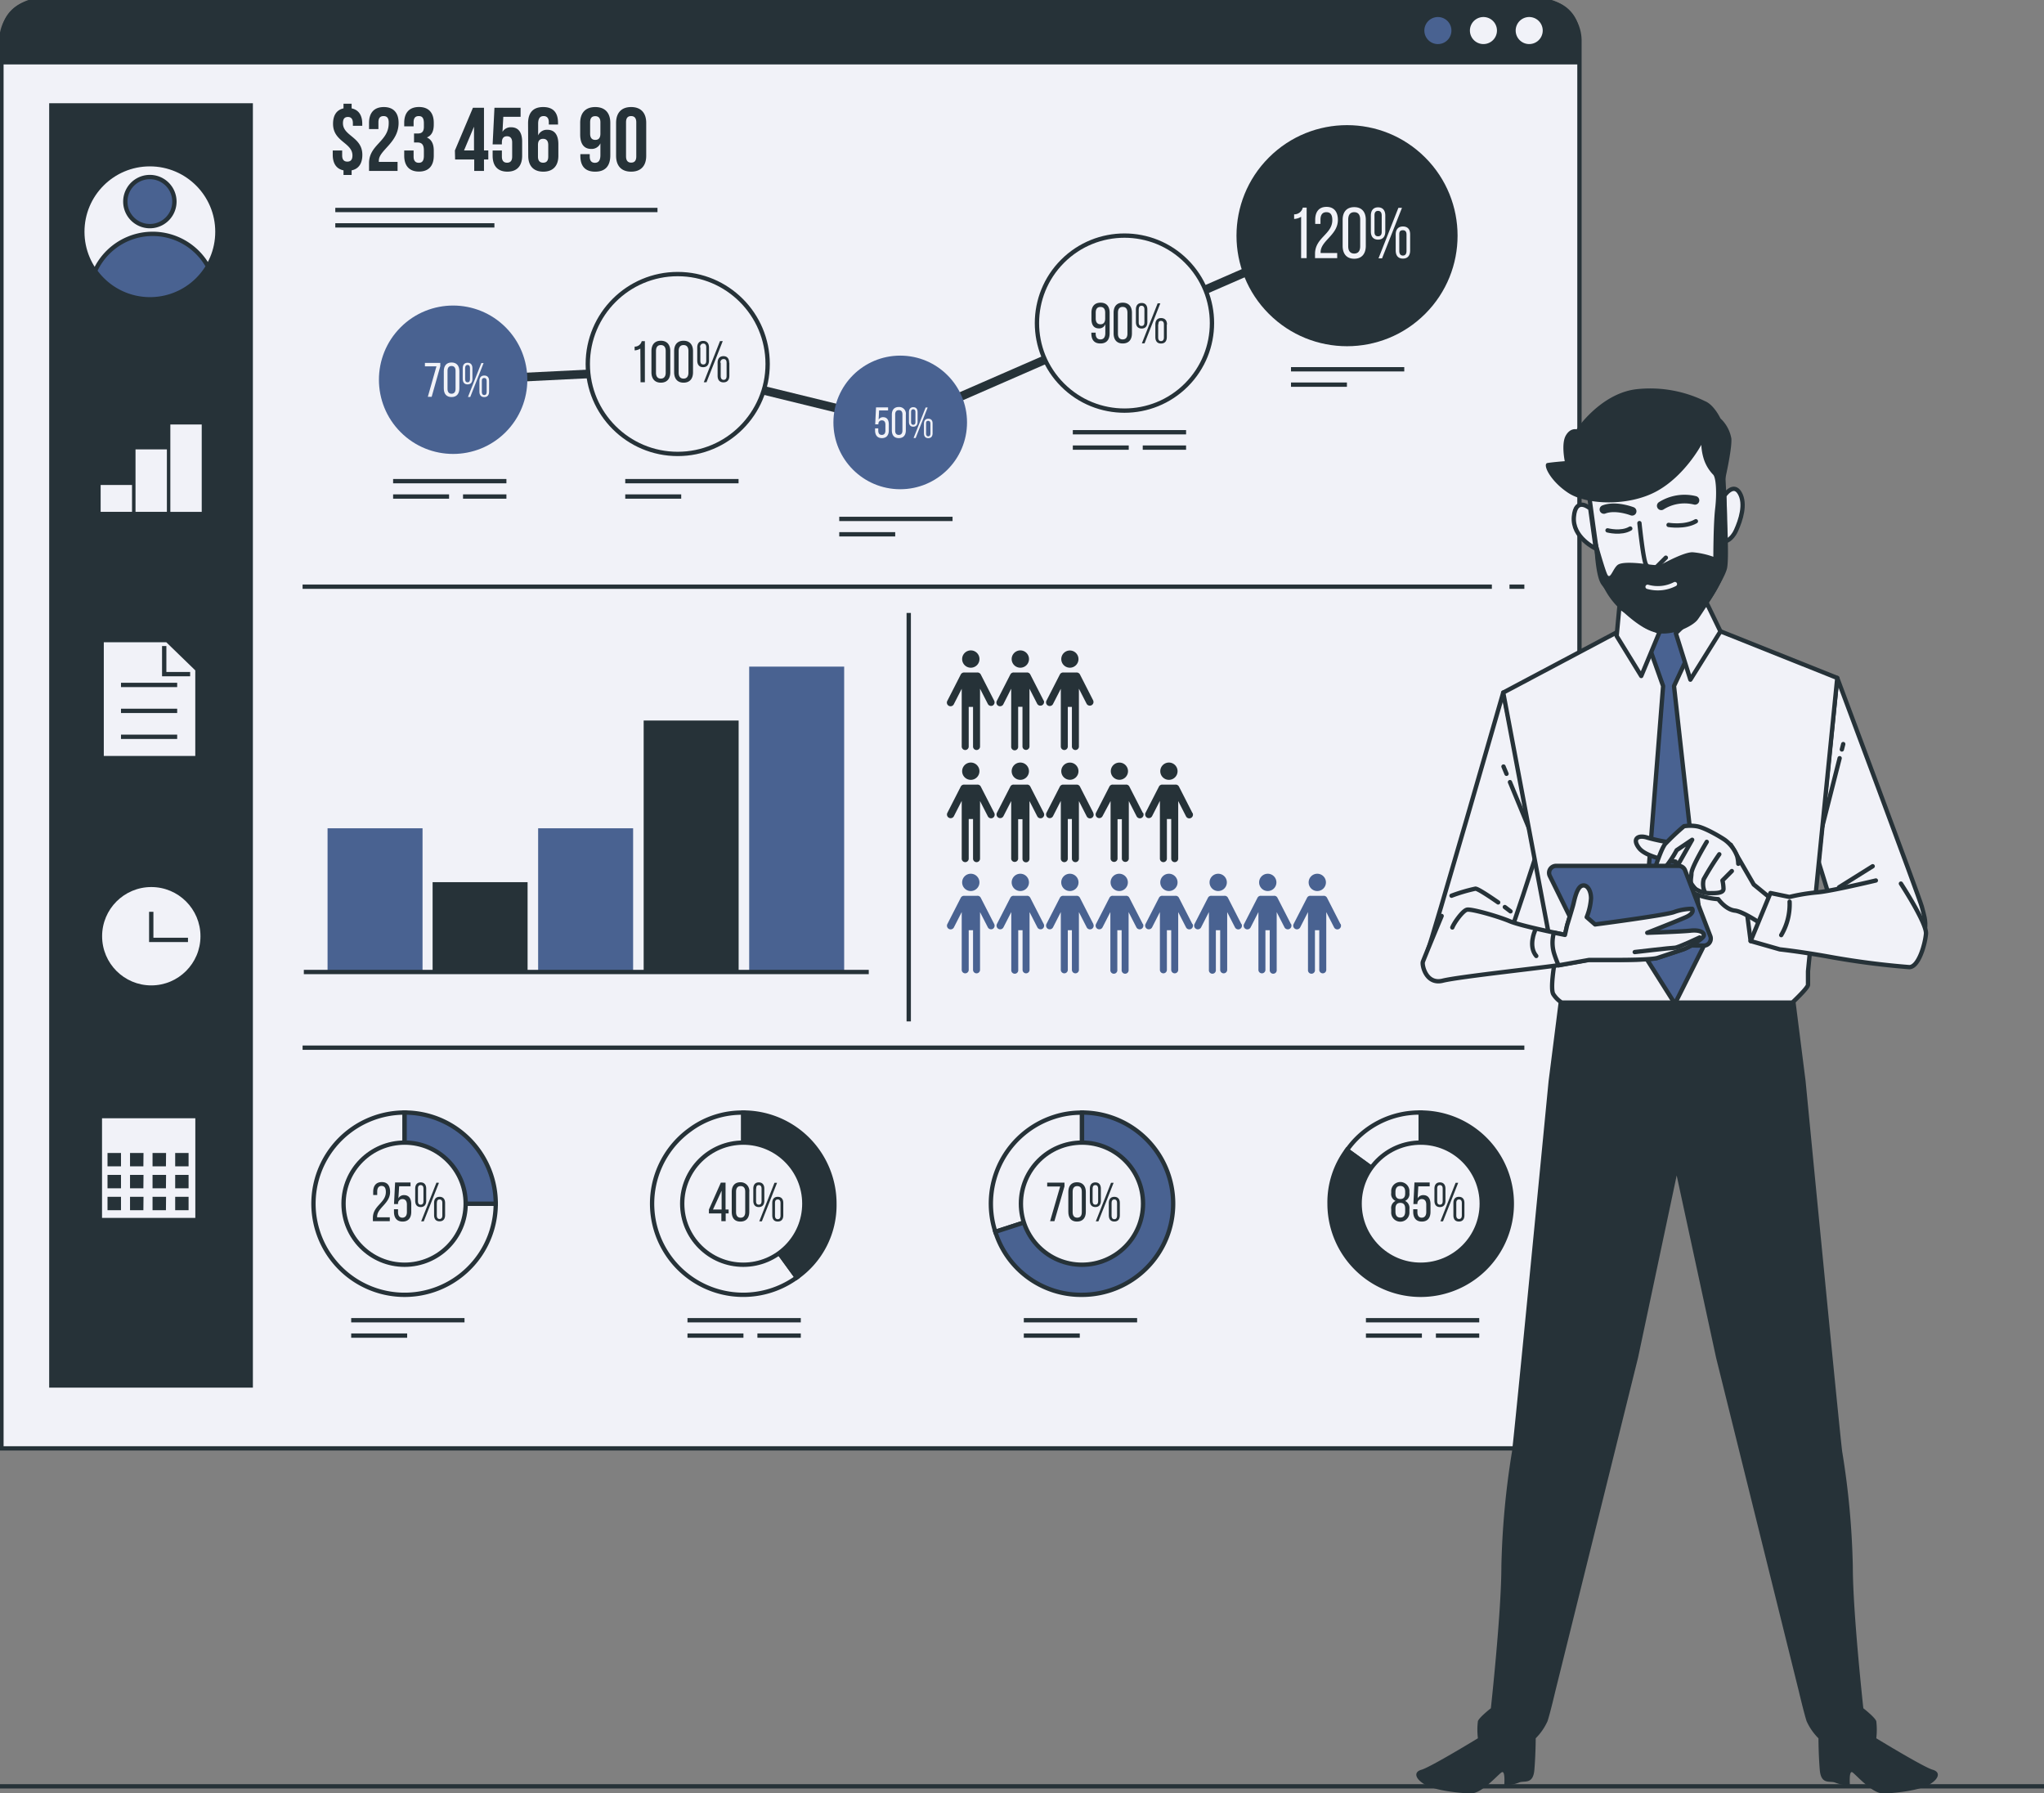 <svg xmlns="http://www.w3.org/2000/svg" width="473" height="415" fill="none"><rect width="100%" height="100%" fill="#808080" stroke="none"/><g clip-path="url(#a)"><path fill="#F1F2F8" stroke="#263238" stroke-miterlimit="10" d="M9.7.05h346.43a9.37 9.37 0 0 1 9.37 9.32v325.8H.33V9.37A9.37 9.37 0 0 1 9.7 0v.05Z"/><path fill="#263238" d="M116.14 34.831v1.4c0 1 .46 1.42 1.19 1.42s1.19-.38 1.19-1.42v-3.26c0-1-.46-1.44-1.19-1.44s-1.19.4-1.19 1.44v.44H114l.42-8.47h6.05v2.09h-4l-.19 3.48a2.176 2.176 0 0 1 2-1.06c1.69 0 2.55 1.19 2.55 3.34v3.25c0 2.34-1.17 3.68-3.42 3.68s-3.41-1.34-3.41-3.68v-1.21h2.14ZM105.27 34.811l4.17-9.87H112v9.87h1v2.09h-1v2.65h-2.26v-2.65h-4.42l-.05-2.09Zm4.42 0v-5.49l-2.31 5.49h2.31ZM142.57 28.443c0-2.33 1.23-3.67 3.48-3.67s3.49 1.34 3.49 3.67v7.6c0 2.34-1.23 3.68-3.49 3.68-2.26 0-3.48-1.34-3.48-3.68v-7.6Zm2.3 7.75c0 1 .45 1.44 1.18 1.44s1.19-.4 1.19-1.44v-7.89c0-1-.45-1.44-1.19-1.44s-1.18.39-1.18 1.44v7.89ZM141.23 35.923c0 2.46-1.12 3.8-3.5 3.8s-3.43-1.34-3.43-3.68v-.37h2.17v.56c0 1 .46 1.44 1.19 1.44s1.28-.4 1.28-1.8v-2.71a2.191 2.191 0 0 1-2.13 1.3c-1.69 0-2.55-1.19-2.55-3.34v-2.68c0-2.33 1.23-3.67 3.49-3.67 2.26 0 3.48 1.34 3.48 3.67v7.48Zm-2.29-5v-2.62c0-1-.46-1.42-1.19-1.42s-1.19.37-1.19 1.42v2.63c0 1 .46 1.44 1.19 1.44s1.19-.4 1.19-1.44v-.01ZM122.2 28.573c0-2.46 1.12-3.8 3.5-3.8s3.43 1.34 3.43 3.67v.38H127v-.52c0-1-.46-1.44-1.19-1.44s-1.28.39-1.28 1.79v2.68a2.192 2.192 0 0 1 2.13-1.3c1.69 0 2.55 1.19 2.55 3.34v2.67c0 2.34-1.23 3.68-3.49 3.68-2.26 0-3.48-1.34-3.48-3.68l-.04-7.47Zm2.29 5v2.66c0 1 .46 1.42 1.19 1.42s1.19-.38 1.19-1.42v-2.67c0-1-.46-1.44-1.19-1.44s-1.19.39-1.19 1.44v.01ZM88.76 26.863c-.73 0-1.19.39-1.19 1.44v1.56H85.4v-1.42c0-2.33 1.17-3.67 3.42-3.67s3.42 1.34 3.42 3.67c0 4.6-4.57 6.31-4.57 8.71-.01.104-.01.207 0 .31H92v2.09h-6.6v-1.8c0-4.3 4.55-5 4.55-9.22.05-1.3-.46-1.67-1.19-1.67ZM98.09 28.532c0-1.32-.46-1.67-1.19-1.67s-1.19.39-1.19 1.44v.93h-2.17v-.8c0-2.33 1.17-3.67 3.42-3.67s3.42 1.34 3.42 3.67v.38c0 1.57-.5 2.55-1.6 3 1.14.5 1.6 1.58 1.6 3.06v1.15c0 2.34-1.17 3.68-3.42 3.68s-3.42-1.34-3.42-3.68v-1.19h2.17v1.4c0 1 .46 1.44 1.19 1.44s1.19-.36 1.19-1.65v-1.19c0-1.35-.46-1.86-1.51-1.86h-.77v-2.08h.9c.86 0 1.38-.38 1.38-1.55v-.81ZM79.49 25.08V24h1.88v1.08c1.63.34 2.46 1.59 2.46 3.57v.46h-2.17v-.6c0-1-.42-1.44-1.15-1.44s-1.15.39-1.15 1.44c0 3 4.49 3.15 4.49 7.32 0 2-.85 3.26-2.48 3.59v1.07h-1.88v-1.07c-1.65-.33-2.49-1.6-2.49-3.59v-1h2.18v1.15c0 1 .46 1.42 1.19 1.42s1.19-.38 1.19-1.42c0-3-4.49-3.15-4.49-7.33 0-1.96.81-3.21 2.42-3.57Z"/><path stroke="#263238" stroke-miterlimit="10" d="M332.28 309.07h10.03M316.09 309.07h12.95M236.92 309.07h12.95M175.271 309.07h10.04M159.09 309.07h12.95M81.27 309.07h12.95M316.09 305.512h26.22M236.92 305.512h26.22M159.09 305.512h26.22M81.27 305.512h26.221"/><path fill="#F1F2F8" stroke="#263238" stroke-miterlimit="10" d="M93.63 278.543h21.09a21.093 21.093 0 0 1-13.019 19.485 21.09 21.09 0 1 1-8.071-40.575v21.09Z"/><path fill="#496291" stroke="#263238" stroke-miterlimit="10" d="M93.63 278.543v-21.09a21.09 21.09 0 0 1 21.09 21.09H93.63Z"/><path fill="#F1F2F8" stroke="#263238" stroke-linecap="round" stroke-miterlimit="10" d="M93.63 292.67c7.804 0 14.13-6.326 14.13-14.13 0-7.804-6.326-14.13-14.13-14.13-7.804 0-14.13 6.326-14.13 14.13 0 7.804 6.326 14.13 14.13 14.13Z"/><path fill="#263238" d="M92.19 277.303a1.428 1.428 0 0 1 1.32-.74c1.15 0 1.66.84 1.66 2.12v1.74c0 1.37-.65 2.26-2 2.26s-2-.89-2-2.26v-.59h.94v.66c0 .8.33 1.29 1 1.29.67 0 1.05-.49 1.05-1.29v-1.74c0-.8-.33-1.28-1.05-1.28a.996.996 0 0 0-1 .95v.21h-.93l.25-5H95v.89h-2.63l-.18 2.78ZM98.63 275.063v2.81c0 .87-.41 1.45-1.28 1.45-.87 0-1.27-.58-1.27-1.45v-2.81c0-.86.41-1.45 1.27-1.45.86 0 1.28.59 1.28 1.45Zm-1.91 0v2.91c0 .48.17.8.63.8.46 0 .64-.32.64-.8v-2.91c0-.49-.19-.82-.64-.82s-.63.29-.63.78v.04Zm4.86-1.35-3.52 8.92h-.6l3.54-8.96.58.04Zm1.42 4.66v2.81c0 .87-.4 1.44-1.28 1.44s-1.27-.57-1.27-1.44v-2.81c0-.85.4-1.42 1.27-1.42s1.28.58 1.28 1.42Zm-1.92 0v2.89c0 .49.19.82.64.82s.64-.33.64-.82v-2.89c0-.49-.19-.81-.64-.81s-.62.3-.62.81h-.02ZM90.27 275.833c0 2.69-3 3.66-3 5.72v.14h2.93v.9h-3.91v-.76c0-2.88 3-3.45 3-6 0-.92-.31-1.4-1-1.4s-1 .52-1 1.31v.79h-.93v-.72c0-1.37.62-2.27 2-2.27s1.91.93 1.91 2.29Z"/><path fill="#F1F2F8" stroke="#263238" stroke-miterlimit="10" d="m172 278.541 12.39 17.06a21.088 21.088 0 0 1-29.46-4.67 21.09 21.09 0 0 1 4.67-29.46 20.207 20.207 0 0 1 12.4-4v21.07Z"/><path fill="#263238" stroke="#263238" stroke-miterlimit="10" d="M172 278.543v-21.09a21.091 21.091 0 0 1 21.09 21.09 20.445 20.445 0 0 1-8.7 17.06L172 278.543Z"/><path fill="#F1F2F8" stroke="#263238" stroke-linecap="round" stroke-miterlimit="10" d="M172 292.67c7.804 0 14.13-6.326 14.13-14.13 0-7.804-6.326-14.13-14.13-14.13-7.804 0-14.13 6.326-14.13 14.13 0 7.804 6.326 14.13 14.13 14.13Z"/><path fill="#263238" d="M167.93 280.802v1.79h-1v-1.79h-2.88v-.91l2.76-6.22h1.09v6.22h.71v.91h-.68Zm-2.94-.91h2v-4.36l-2 4.36ZM176.87 275.063v2.81c0 .87-.41 1.45-1.28 1.45-.87 0-1.27-.58-1.27-1.45v-2.81c0-.86.41-1.45 1.27-1.45.86 0 1.28.59 1.28 1.45Zm-1.91 0v2.91c0 .48.17.8.63.8.46 0 .64-.32.64-.8v-2.91c0-.49-.19-.82-.64-.82s-.59.29-.59.78l-.04.04Zm4.86-1.35-3.52 8.92h-.6l3.52-8.92h.6Zm1.44 4.71v2.81c0 .87-.4 1.44-1.28 1.44s-1.27-.57-1.27-1.44v-2.86c0-.85.4-1.42 1.27-1.42s1.28.58 1.28 1.42v.05Zm-1.92 0v2.89c0 .49.19.82.64.82s.64-.33.64-.82v-2.94c0-.49-.19-.81-.64-.81s-.64.3-.64.81v.05ZM169.33 275.823c0-1.36.68-2.24 2-2.24a2.017 2.017 0 0 1 1.547.645 2.006 2.006 0 0 1 .513 1.595v4.6c0 1.37-.68 2.26-2.06 2.26s-2-.89-2-2.26v-4.6Zm1 4.67c0 .8.35 1.29 1.06 1.29.71 0 1.06-.49 1.06-1.29v-4.72c0-.82-.33-1.3-1.06-1.3s-1.06.48-1.06 1.3v4.72Z"/><path fill="#F1F2F8" stroke="#263238" stroke-miterlimit="10" d="m250.39 278.542-20.06 6.51a21.087 21.087 0 0 1 6.36-22.551 21.085 21.085 0 0 1 7.18-4.019 19.996 19.996 0 0 1 6.52-1v21.06Z"/><path fill="#496291" stroke="#263238" stroke-miterlimit="10" d="M250.39 278.543v-21.09a21.089 21.089 0 0 1 21.09 21.09 21.088 21.088 0 0 1-21.09 21.09 20.775 20.775 0 0 1-12.445-3.967 20.778 20.778 0 0 1-7.615-10.613l20.06-6.51Z"/><path fill="#F1F2F8" stroke="#263238" stroke-linecap="round" stroke-miterlimit="10" d="M250.38 292.67c7.804 0 14.13-6.326 14.13-14.13 0-7.804-6.326-14.13-14.13-14.13-7.804 0-14.13 6.326-14.13 14.13 0 7.804 6.326 14.13 14.13 14.13Z"/><path fill="#263238" d="M245.33 274.562h-3v-.89h4v.86l-2.33 8.06h-1l2.33-8.03ZM254.75 275.063v2.81c0 .87-.4 1.45-1.27 1.45s-1.28-.58-1.28-1.45v-2.81c0-.86.41-1.45 1.28-1.45.87 0 1.27.59 1.27 1.45Zm-1.91 0v2.91c0 .48.18.8.64.8s.64-.32.64-.8v-2.91c0-.49-.2-.82-.64-.82s-.64.29-.64.78v.04Zm4.86-1.35-3.52 8.92h-.6l3.52-8.92h.6Zm1.44 4.71v2.81c0 .87-.39 1.44-1.27 1.44s-1.28-.57-1.28-1.44v-2.86c0-.85.41-1.42 1.28-1.42.87 0 1.27.58 1.27 1.42v.05Zm-1.91 0v2.89c0 .49.19.82.64.82s.63-.33.63-.82v-2.94c0-.49-.19-.81-.63-.81s-.64.3-.64.81v.05ZM247.22 275.822c0-1.36.67-2.24 2-2.24s2.05.88 2.05 2.24v4.6c0 1.37-.68 2.26-2.05 2.26-1.37 0-2-.89-2-2.26v-4.6Zm1 4.67c0 .8.34 1.29 1.06 1.29s1.06-.49 1.06-1.29v-4.72c0-.82-.34-1.3-1.06-1.3s-1.06.48-1.06 1.3v4.72Z"/><path fill="#F1F2F8" stroke="#263238" stroke-miterlimit="10" d="m328.76 278.542-17.06-12.4a20.458 20.458 0 0 1 17.06-8.69v21.09Z"/><path fill="#263238" stroke="#263238" stroke-miterlimit="10" d="M328.76 278.543v-21.09c4.171 0 8.248 1.237 11.717 3.554a21.096 21.096 0 0 1 8.967 21.651 21.084 21.084 0 0 1-16.57 16.57 21.09 21.09 0 0 1-25.204-20.685 20.211 20.211 0 0 1 4-12.4l17.09 12.4Z"/><path fill="#F1F2F8" stroke="#263238" stroke-linecap="round" stroke-miterlimit="10" d="M328.76 292.67c7.804 0 14.13-6.326 14.13-14.13 0-7.804-6.326-14.13-14.13-14.13-7.804 0-14.13 6.326-14.13 14.13 0 7.804 6.326 14.13 14.13 14.13Z"/><path fill="#263238" d="M328.05 277.303a1.456 1.456 0 0 1 1.32-.74c1.15 0 1.66.84 1.66 2.12v1.74c0 1.37-.65 2.26-2 2.26s-2-.89-2-2.26v-.59h.97v.66c0 .8.33 1.29 1 1.29.67 0 1.05-.49 1.05-1.29v-1.74c0-.8-.33-1.28-1.05-1.28a.996.996 0 0 0-1 .95v.21h-.93l.25-5h3.52v.89h-2.63l-.16 2.78ZM334.49 275.063v2.81c0 .87-.41 1.45-1.28 1.45-.87 0-1.27-.58-1.27-1.45v-2.81c0-.86.41-1.45 1.27-1.45.86 0 1.28.59 1.28 1.45Zm-1.91 0v2.91c0 .48.17.8.63.8.46 0 .64-.32.64-.8v-2.91c0-.49-.19-.82-.64-.82s-.63.29-.63.78v.04Zm4.86-1.35-3.52 8.92h-.6l3.52-8.92h.6Zm1.44 4.71v2.81c0 .87-.4 1.44-1.28 1.44s-1.27-.57-1.27-1.44v-2.86c0-.85.4-1.42 1.27-1.42s1.28.58 1.28 1.42v.05Zm-1.88-.05v2.89c0 .49.19.82.64.82s.64-.33.64-.82v-2.89c0-.49-.19-.81-.64-.81s-.64.3-.64.81ZM326.15 275.783v.28a1.76 1.76 0 0 1-1 1.84 1.795 1.795 0 0 1 1 1.89v.66a2.1 2.1 0 0 1-.563 1.584 2.097 2.097 0 0 1-1.542.671 2.116 2.116 0 0 1-1.989-1.405 2.117 2.117 0 0 1-.116-.85v-.66a1.807 1.807 0 0 1 1-1.89 1.745 1.745 0 0 1-1-1.84v-.28a2.12 2.12 0 0 1 .562-1.585 2.111 2.111 0 0 1 3.648 1.585Zm-3.23 0v.43c0 .87.42 1.25 1.12 1.25.7 0 1.13-.38 1.13-1.25v-.43c0-.92-.43-1.34-1.13-1.34s-1.12.45-1.12 1.37v-.03Zm0 3.86v.75c0 .92.41 1.36 1.12 1.36.71 0 1.11-.44 1.13-1.36v-.75c0-.86-.39-1.29-1.13-1.29-.74 0-1.12.46-1.12 1.32v-.03Z"/><path stroke="#263238" stroke-miterlimit="10" d="M70.02 242.441h282.73"/><path fill="#496291" d="m310.18 213.809-3.09-6.05a.836.836 0 0 0-.85-.46h-2.94a.815.815 0 0 0-.494.095.815.815 0 0 0-.346.365l-3.1 6.05a.847.847 0 0 0-.053.652.851.851 0 0 0 1.074.551.853.853 0 0 0 .499-.423l1.8-3.53v13.37a.82.82 0 0 0 .201.63.801.801 0 0 0 .604.27.8.8 0 0 0 .33-.071.796.796 0 0 0 .441-.492.82.82 0 0 0 .034-.337v-9.17h1v9.17a.81.81 0 1 0 1.62 0v-13.36l1.8 3.52a.848.848 0 0 0 1.576-.124.851.851 0 0 0-.066-.656h-.04ZM298.72 213.809l-3.1-6.05a.818.818 0 0 0-.84-.46H291.84a.837.837 0 0 0-.85.46l-3.09 6.05a.861.861 0 0 0 .093.952.854.854 0 0 0 .92.262.826.826 0 0 0 .292-.167.837.837 0 0 0 .205-.267l1.8-3.53v13.37a.81.81 0 1 0 1.62 0v-9.17h1v9.17a.82.82 0 0 0 .201.63.801.801 0 0 0 .604.27.801.801 0 0 0 .771-.563.82.82 0 0 0 .034-.337v-13.36l1.8 3.52a.848.848 0 0 0 .498.423.85.85 0 0 0 1.075-.551.859.859 0 0 0-.053-.652h-.04ZM287.25 213.809l-3.09-6.05a.836.836 0 0 0-.85-.46h-2.94a.818.818 0 0 0-.84.46l-3.1 6.05a.858.858 0 0 0 .37 1.15.851.851 0 0 0 1.15-.37l1.8-3.53v13.37a.82.82 0 0 0 .201.63.805.805 0 0 0 .604.27.804.804 0 0 0 .604-.27.818.818 0 0 0 .201-.63v-9.17h1v9.17a.81.81 0 1 0 1.62 0v-13.36l1.8 3.52c.05.102.119.193.205.267a.84.84 0 0 0 .949.116.854.854 0 0 0 .456-.842.871.871 0 0 0-.1-.321h-.04ZM275.91 213.809l-3.09-6.05a.844.844 0 0 0-.85-.46h-2.94a.828.828 0 0 0-.84.46l-3.1 6.05a.87.87 0 0 0 .37 1.15.861.861 0 0 0 1.15-.37l1.8-3.53v13.37a.81.81 0 0 0 1.62 0v-9.17h1v9.17a.81.81 0 0 0 1.62 0v-13.36l1.8 3.52c.05.101.119.192.204.267a.86.86 0 0 0 .95.115.863.863 0 0 0 .423-.506.842.842 0 0 0-.067-.656h-.05ZM264.449 213.809l-3.1-6.05a.815.815 0 0 0-.346-.365.815.815 0 0 0-.494-.095H257.569a.818.818 0 0 0-.84.46l-3.1 6.05a.861.861 0 0 0 .37 1.15.846.846 0 0 0 1.14-.37l1.81-3.53v13.37a.82.82 0 0 0 .202.63.801.801 0 0 0 .603.27.804.804 0 0 0 .604-.27.818.818 0 0 0 .201-.63v-9.17h1v9.17a.82.82 0 0 0 .202.63.801.801 0 0 0 .603.27.804.804 0 0 0 .604-.27.818.818 0 0 0 .201-.63v-13.36l1.8 3.52a.853.853 0 0 0 1.15.37.856.856 0 0 0 .37-1.15h-.04ZM253 213.808l-3.09-6.05a.836.836 0 0 0-.84-.46h-2.97a.838.838 0 0 0-.84.46l-3.1 6.05a.872.872 0 0 0 .37 1.15.856.856 0 0 0 1.15-.37l1.8-3.53v13.37a.81.81 0 1 0 1.62 0v-9.17h.95v9.17a.81.81 0 1 0 1.62 0v-13.36l1.8 3.52a.852.852 0 0 0 1.417.172.851.851 0 0 0 .16-.296c.033-.108.044-.222.033-.334a.852.852 0 0 0-.1-.322h.02ZM241.52 213.809l-3.1-6.05a.818.818 0 0 0-.84-.46H234.64a.815.815 0 0 0-.494.095.815.815 0 0 0-.346.365l-3.1 6.05a.861.861 0 0 0 .37 1.15.848.848 0 0 0 1.14-.37l1.81-3.53v13.37a.803.803 0 0 0 .474.829.804.804 0 0 0 .934-.199.803.803 0 0 0 .202-.63v-9.17h1v9.17a.81.81 0 1 0 1.62 0v-13.36l1.8 3.52a.846.846 0 0 0 1.14.37.858.858 0 0 0 .33-1.15ZM230.06 213.809l-3.1-6.05a.83.83 0 0 0-.84-.46h-2.94a.844.844 0 0 0-.85.46l-3.09 6.05a.842.842 0 0 0-.067.656.85.85 0 0 0 1.577.124l1.8-3.53v13.37a.81.81 0 0 0 1.62 0v-9.17h1v9.17a.81.81 0 0 0 1.62 0v-13.36l1.8 3.52a.853.853 0 0 0 1.14.37.861.861 0 0 0 .33-1.15Z"/><path fill="#263238" d="M122.089 204.141h-21.98v20.79h21.98v-20.79Z"/><path fill="#496291" d="M304.77 206.191a2 2 0 1 0 0-3.998 2 2 0 0 0 0 3.998ZM293.31 206.191a2 2 0 1 0 0-3.998 2 2 0 0 0 0 3.998ZM281.84 206.191a2 2 0 1 0 0-3.998 2 2 0 0 0 0 3.998ZM270.5 206.191a1.997 1.997 0 0 0 1.848-1.234 2.006 2.006 0 0 0-1.458-2.727 1.995 1.995 0 0 0-2.39 1.961 2.001 2.001 0 0 0 2 2ZM259 206.191a1.997 1.997 0 0 0 1.848-1.234 2.006 2.006 0 0 0-1.458-2.727 1.995 1.995 0 0 0-2.39 1.961 2.001 2.001 0 0 0 2 2ZM247.58 206.191a1.997 1.997 0 0 0 1.848-1.234 2.006 2.006 0 0 0-1.458-2.727 1.995 1.995 0 0 0-2.39 1.961 2.001 2.001 0 0 0 2 2ZM236.109 206.191a2 2 0 1 0 .002-4 2 2 0 0 0-.002 4ZM224.649 206.191a2 2 0 1 0 .002-4 2 2 0 0 0-.002 4ZM146.509 191.668h-21.98v33.26h21.98v-33.26ZM97.78 191.668H75.8v33.26h21.98v-33.26Z"/><path fill="#263238" d="m253 188.082-3.09-6.06a.835.835 0 0 0-.84-.45h-2.97a.842.842 0 0 0-.84.45l-3.1 6.06a.87.87 0 0 0 .37 1.15.863.863 0 0 0 1.15-.37l1.8-3.53v13.37a.813.813 0 0 0 .81.81.81.81 0 0 0 .81-.81v-9.17h.95v9.17a.813.813 0 0 0 .81.81.81.81 0 0 0 .81-.81v-13.33l1.8 3.53a.86.86 0 0 0 .497.434.858.858 0 0 0 .92-.262.86.86 0 0 0 .16-.296c.033-.109.044-.222.033-.335a.842.842 0 0 0-.1-.321l.02-.04ZM275.91 188.078l-3.09-6.06a.851.851 0 0 0-.85-.45h-2.94a.842.842 0 0 0-.84.45l-3.1 6.06a.872.872 0 0 0 .37 1.15.861.861 0 0 0 1.15-.37l1.8-3.53v13.37a.81.81 0 1 0 1.62 0v-9.17h1v9.17a.81.81 0 1 0 1.62 0v-13.33l1.8 3.53a.848.848 0 0 0 1.416.172.842.842 0 0 0 .094-.952l-.05-.04ZM264.449 188.078l-3.1-6.06a.828.828 0 0 0-.84-.45H257.569a.83.83 0 0 0-.84.45l-3.1 6.06a.861.861 0 0 0 .37 1.15.85.85 0 0 0 1.14-.37l1.86-3.49v13.37a.813.813 0 0 0 .805.721.807.807 0 0 0 .805-.721v-9.17h1v9.17a.813.813 0 0 0 .805.721.807.807 0 0 0 .805-.721v-13.37l1.8 3.53a.852.852 0 0 0 1.15.37.853.853 0 0 0 .37-1.15l-.09-.04ZM241.52 188.078l-3.1-6.06a.83.83 0 0 0-.84-.45H234.64a.828.828 0 0 0-.84.45l-3.1 6.06a.861.861 0 0 0 .37 1.15.848.848 0 0 0 1.14-.37l1.79-3.49v13.37a.808.808 0 0 0 1.345.514.813.813 0 0 0 .265-.514v-9.17h1v9.17a.81.81 0 1 0 1.62 0v-13.37l1.8 3.53a.852.852 0 0 0 1.14.37.87.87 0 0 0 .428-.52.863.863 0 0 0-.078-.67ZM230.06 188.078l-3.1-6.06a.842.842 0 0 0-.84-.45h-2.94a.85.85 0 0 0-.85.45l-3.09 6.06a.847.847 0 0 0 .356 1.162.847.847 0 0 0 1.154-.382l1.8-3.53v13.37a.81.81 0 1 0 1.62 0v-9.17h1v9.17a.81.81 0 1 0 1.62 0v-13.33l1.8 3.53a.846.846 0 0 0 1.14.37.851.851 0 0 0 .417-.525.861.861 0 0 0-.087-.665ZM259.04 180.449a1.99 1.99 0 1 0 0-3.98 1.99 1.99 0 0 0 0 3.98ZM247.58 180.449a1.99 1.99 0 1 0 0-3.98 1.99 1.99 0 0 0 0 3.98ZM270.5 180.461a1.997 1.997 0 0 0 1.848-1.235 2.002 2.002 0 0 0-1.458-2.727 2.002 2.002 0 0 0-2.39 1.962 2 2 0 0 0 2 2ZM236.109 180.461a2 2 0 1 0 .002-4 2 2 0 0 0-.002 4ZM224.649 180.461a2 2 0 1 0 .002-4 2 2 0 0 0-.002 4ZM170.929 166.73h-21.98v58.2h21.98v-58.2ZM253 162.141l-3.09-6.06a.866.866 0 0 0-.84-.46h-2.97a.854.854 0 0 0-.84.46l-3.1 6.06a.85.85 0 1 0 1.52.77l1.8-3.52v13.36a.81.81 0 0 0 1.62 0v-9.17h.95v9.17a.81.81 0 0 0 1.62 0v-13.38l1.8 3.52a.852.852 0 0 0 1.524-.15.85.85 0 0 0-.014-.62l.02.02ZM241.52 162.141l-3.1-6.06a.85.85 0 0 0-.84-.46H234.64a.856.856 0 0 0-.84.46l-3.1 6.06a.855.855 0 0 0 .068.983.854.854 0 0 0 1.245.074.846.846 0 0 0 .197-.287l1.79-3.54v13.36a.82.82 0 0 0 .201.63.818.818 0 0 0 .604.27.815.815 0 0 0 .604-.27.815.815 0 0 0 .201-.63v-9.17h1v9.17a.81.81 0 1 0 1.62 0v-13.36l1.8 3.52a.846.846 0 0 0 1.111.314.85.85 0 0 0 .399-1.084l-.02.02ZM230.06 162.141l-3.1-6.06a.862.862 0 0 0-.84-.46h-2.94a.87.87 0 0 0-.85.46l-3.09 6.06a.85.85 0 1 0 1.51.77l1.8-3.52v13.36a.81.81 0 1 0 1.62 0v-9.17h1v9.17a.81.81 0 1 0 1.62 0v-13.38l1.8 3.52c.05.1.119.189.203.262a.85.85 0 0 0 .618.2.826.826 0 0 0 .319-.092.855.855 0 0 0 .388-.494.854.854 0 0 0-.058-.626Z"/><path fill="#496291" d="M195.349 154.262h-21.98v70.67h21.98v-70.67Z"/><path fill="#263238" d="M247.58 154.511a1.99 1.99 0 1 0 0-3.98 1.99 1.99 0 0 0 0 3.98ZM236.109 154.512a2.002 2.002 0 1 0-.765-3.848 2.003 2.003 0 0 0-1.235 1.848 2 2 0 0 0 2 2ZM224.649 154.512a2.002 2.002 0 1 0-.765-3.848 2.003 2.003 0 0 0-1.235 1.848 2 2 0 0 0 2 2Z"/><path stroke="#263238" stroke-miterlimit="10" d="M210.289 236.36v-94.52M349.31 135.762h3.44M70.02 135.762h275.21"/><path fill="#263238" d="M58.52 23.89H11.38v297.221h47.14V23.891Z"/><path fill="#F1F2F8" d="M45.2 258.77H23.61v23.06H45.2v-23.06Z"/><path fill="#263238" d="M28 269.902h-3.12v-3.09H28v3.09Zm5.21-3.09h-3.12v3.09h3.09l.03-3.09Zm5.22 0H35.3v3.09h3.1l.03-3.09Zm5.21 0h-3.1v3.09h3.1v-3.09ZM28 271.883h-3.12v3.099H28v-3.099Zm5.21 0h-3.12v3.099h3.09l.03-3.099Zm5.22 0H35.3v3.099h3.1l.03-3.099Zm5.21 0h-3.1v3.099h3.1v-3.099ZM28 276.952h-3.12v3.1H28v-3.1Zm5.21 0h-3.12v3.1h3.09l.03-3.1Zm5.22 0H35.3v3.1h3.1l.03-3.1Zm5.21 0h-3.1v3.1h3.1v-3.1ZM447.24 409.532c-2.12-.6-13.05-7.28-13.05-7.28a16.944 16.944 0 0 0 0-3.95c-.31-.91-3-3-3-3s-2.43-22.16-2.43-32.79a186.835 186.835 0 0 0-2.43-26.42c-.3-1.21-8.5-85.93-8.5-85.93l-2.73-21.56-27 1.33-27-1.33-2.74 21.56s-8.2 84.72-8.5 85.93a188.35 188.35 0 0 0-2.43 26.42c0 10.63-2.43 32.79-2.43 32.79s-2.73 2.13-3 3a16.313 16.313 0 0 0 0 3.95s-10.94 6.68-13.06 7.28c-2.12.6-1.22 2.43 1.21 3.65 2.43 1.22 7.9 1.82 10.33 1.82 2.43 0 6.07-4.25 7-4.86.93-.61.61 3 .61 3a9.366 9.366 0 0 0 3.34-.61c1.21-.61 3.34.61 3.64-3 .3-3.61.31-7.28.31-7.28a13.371 13.371 0 0 0 2.73-3.95c.61-1.82 1.82-7 1.82-7l19.13-77.12 8.94-42.17 9.12 42.18 19.13 77.12s1.22 5.17 1.82 7a13.309 13.309 0 0 0 2.74 3.95s0 3.64.3 7.28 2.43 2.43 3.64 3a9.362 9.362 0 0 0 3.34.61s-.3-3.65.61-3c.91.65 4.56 4.86 7 4.86 2.44 0 7.9-.61 10.33-1.82 2.43-1.21 3.34-3.05 1.21-3.66Z"/><path stroke="#263238" stroke-linecap="round" stroke-linejoin="round" d="M0 413.371h473"/><path fill="#F1F2F8" d="M35.01 228.03c6.285 0 11.38-5.095 11.38-11.38 0-6.285-5.095-11.38-11.38-11.38-6.285 0-11.38 5.095-11.38 11.38 0 6.285 5.095 11.38 11.38 11.38Z"/><path stroke="#263238" d="M35 211v6.5h8.5"/><path fill="#F1F2F8" d="M38.48 148.621H24.02v26.31h21.17v-19.8l-6.71-6.51Z"/><path fill="#F1F2F8" stroke="#263238" stroke-linecap="round" stroke-linejoin="round" d="M347.859 160.273s-16.67 58-17.39 59.42c-.72 1.42 3.62.72 7.73 1.45s9.9-2.42 10.63-3.62c.73-1.2 6.76-20 6.76-20l-7.73-37.25Z"/><path fill="#F1F2F8" d="m348.229 209.895 1.32 1-1.32-1Z"/><path stroke="#263238" stroke-linecap="round" stroke-linejoin="round" d="m348.229 209.895 1.32 1"/><path fill="#F1F2F8" d="M335.899 207.275a39.342 39.342 0 0 1 5.53-1.63c.56 0 3.15 1.72 5.26 3.18"/><path stroke="#263238" stroke-linecap="round" stroke-linejoin="round" d="M335.899 207.275a39.342 39.342 0 0 1 5.53-1.63c.56 0 3.15 1.72 5.26 3.18M354.08 192.282l-4.66-11.29M348.62 179.063l-.7-1.68"/><path fill="#F1F2F8" stroke="#263238" stroke-linecap="round" stroke-linejoin="round" d="M425.16 156.895s19.08 51 19.56 52.9c.48 1.9 1 3.14.73 5.31-.27 2.17-3.63 3.62-4.35 3.62-.72 0-6-3.38-8.21-4.34-2.21-.96-8.7-4.11-8.7-4.11l-3.38-10.9 4.35-42.48Z"/><path stroke="#263238" stroke-linecap="round" stroke-linejoin="round" d="m433.36 200.453-7.79 4.87M421.67 191.353l4.04-15.9M426.22 173.434l.32-1.25"/><path fill="#F1F2F8" stroke="#263238" stroke-linecap="round" stroke-linejoin="round" d="m375.159 145.781-27.3 14.49 11.84 62.8s-1 5.8-.24 7a6.379 6.379 0 0 0 1.93 1.93h53.38s3.62-3.38 3.62-4.11v-3.14l6.77-67.87-27-10.78-23-.32Z"/><path fill="#F1F2F8" stroke="#263238" stroke-linecap="round" stroke-linejoin="round" d="m405.11 217.763-.97-7.49 6.52 1.21-5.55 6.28Z"/><path fill="#496291" stroke="#263238" stroke-linecap="round" stroke-linejoin="round" d="m381.27 148.643 3.59 10.11-4.85 61.51 7.58 12.01 6.53-13.06-6.74-60.46 4.22-9.06-6.11-6.74-4.22 5.69Z"/><path fill="#F1F2F8" stroke="#263238" stroke-linecap="round" stroke-linejoin="round" d="M387.23 195.051a40.616 40.616 0 0 1-6-1.21c-2.17-.72-3.62.25-1.93 2.42 1.69 2.17 7.7 3.11 8.42 3.11 0 0 1.2 6.28 4.59 7.49a17.635 17.635 0 0 0 5.31 1.21s1.69 2.41 3.86 2.65c2.17.24 7.25 3.87 7.25 3.87l2.42-5.56-5.32-4.35-5.31-9.18-5.07-1.69-4.35-1.44-3.87 2.68Z"/><path fill="#F1F2F8" d="M439.889 204.474s6 9.18 5.8 11.6c-.2 2.42-1.69 7.73-3.87 7.73a186.823 186.823 0 0 1-18.6-2.42c-6.76-1.21-11.35-1.69-11.35-1.69l-6.76-1.93 4.59-11.11 4.39.91a43.597 43.597 0 0 1 6.38-1.06c3.14-.24 13.62-2.75 13.62-2.75"/><path stroke="#263238" stroke-linecap="round" stroke-linejoin="round" d="M439.889 204.474s6 9.18 5.8 11.6c-.2 2.42-1.69 7.73-3.87 7.73a186.823 186.823 0 0 1-18.6-2.42c-6.76-1.21-11.35-1.69-11.35-1.69l-6.76-1.93 4.59-11.11 4.39.91a43.597 43.597 0 0 1 6.38-1.06c3.14-.24 13.62-2.75 13.62-2.75"/><path stroke="#263238" stroke-linecap="round" stroke-linejoin="round" d="M414.129 208.664a13.998 13.998 0 0 1-1.94 7.73"/><path fill="#F1F2F8" d="m400.76 201.573-2.17 2.18c.148.633.229 1.28.24 1.93 0 1-1.69 1-2.9 1a6.291 6.291 0 0 1-3.62-1c-1-.72-4.83-4.11-4.83-4.11l4.1-7.24-3.58 2.41a25.31 25.31 0 0 1-3.14 4.59c-1.45 1.45-1.93-.24-1.93-.24s1.44-4.59 2.41-5.8a55.244 55.244 0 0 1 4.35-4.1 9.526 9.526 0 0 1 2.9 0c1.69.24 5.07 2.17 6.52 3.14a8.125 8.125 0 0 1 2.9 3.86c.141.553.222 1.12.24 1.69"/><path stroke="#263238" stroke-linecap="round" stroke-linejoin="round" d="m400.76 201.573-2.17 2.18c.148.633.229 1.28.24 1.93 0 1-1.69 1-2.9 1a6.291 6.291 0 0 1-3.62-1c-1-.72-4.83-4.11-4.83-4.11l4.1-7.24-3.58 2.41a25.31 25.31 0 0 1-3.14 4.59c-1.45 1.45-1.93-.24-1.93-.24s1.44-4.59 2.41-5.8a55.244 55.244 0 0 1 4.35-4.1 9.526 9.526 0 0 1 2.9 0c1.69.24 5.07 2.17 6.52 3.14a8.125 8.125 0 0 1 2.9 3.86c.141.553.222 1.12.24 1.69"/><path stroke="#263238" stroke-linecap="round" stroke-linejoin="round" d="M394.479 206.374a4.554 4.554 0 0 1-.24-2.89 65.726 65.726 0 0 1 3.62-5.8M392.31 205.682s-.39-.439-.82-1.049c-.43-.61-.08-1.7-.08-2.5 0-1.45 3.55-7.321 3.55-7.321"/><path fill="#F1F2F8" d="M333.61 211.963s-4.11 9.9-4.35 10.63c-.24.73.73 5.31 4.59 4.35s24.4-3.14 27-3.63l6.77-1.2H373c2.42 0 9.18 0 10.63-.49l5.8-1.93c1.45-.48 4.59-2.42 4.83-3.14.24-.72-.73-1.45-3.14-1.21s-9.91.48-9.91.48 6.77-2.65 8.94-3.62c2.17-.97 1.45-1.93 1.45-1.93-1.397.01-2.783.253-4.1.72-1.7.73-18.36 2.9-18.36 2.9l-1.94-1.69a14.185 14.185 0 0 0 1-4.35c0-1.93-1-3.38-2.17-2.89-1.17.49-1.69 3.38-1.94 4.34s-1.44 4.83-1.44 4.83l-.49 2.18s-9.9-1.93-12.8-3.14c-2.9-1.21-8.94-2.9-9.9-2.66-.96.24-2.9 2.9-3.38 4.11"/><path stroke="#263238" stroke-linecap="round" stroke-linejoin="round" d="M333.61 211.963s-4.11 9.9-4.35 10.63c-.24.73.73 5.31 4.59 4.35s24.4-3.14 27-3.63l6.77-1.2H373c2.42 0 9.18 0 10.63-.49l5.8-1.93c1.45-.48 4.59-2.42 4.83-3.14.24-.72-.73-1.45-3.14-1.21s-9.91.48-9.91.48 6.77-2.65 8.94-3.62c2.17-.97 1.45-1.93 1.45-1.93-1.397.01-2.783.253-4.1.72-1.7.73-18.36 2.9-18.36 2.9l-1.94-1.69a14.185 14.185 0 0 0 1-4.35c0-1.93-1-3.38-2.17-2.89-1.17.49-1.69 3.38-1.94 4.34s-1.44 4.83-1.44 4.83l-.49 2.18s-9.9-1.93-12.8-3.14c-2.9-1.21-8.94-2.9-9.9-2.66-.96.24-2.9 2.9-3.38 4.11"/><path stroke="#263238" stroke-linecap="round" stroke-linejoin="round" d="M355.19 215.422s-1.61 3.55.32 5.8"/><path fill="#496291" stroke="#263238" stroke-linecap="round" stroke-linejoin="round" d="m358.639 202.701 7.36 14.94a1.648 1.648 0 0 0 1.44.91l26.81.27a1.615 1.615 0 0 0 1.348-.695 1.618 1.618 0 0 0 .182-1.505l-5.85-15.25a1.605 1.605 0 0 0-1.51-1h-28.33a1.618 1.618 0 0 0-1.611 1.537 1.62 1.62 0 0 0 .161.793Z"/><path fill="#F1F2F8" stroke="#263238" stroke-linecap="round" stroke-linejoin="round" d="M391.1 215.374c-2.42.24-9.91.48-9.91.48s6.77-2.65 8.94-3.62c2.17-.97 1.45-1.93 1.45-1.93-1.398.01-2.783.253-4.1.72-1.7.73-18.36 2.9-18.36 2.9l-1.94-1.69c.56-1.388.898-2.856 1-4.35 0-1.93-1-3.38-2.17-2.89-1.17.49-1.69 3.38-1.94 4.34s-1.44 4.83-1.44 4.83l-.49 2.18-2.55-.52a8.544 8.544 0 0 0 .14 5.11c.271.836.585 1.657.94 2.46l.26-.05 6.77-1.2h5.3c2.42 0 9.18 0 10.63-.49l5.8-1.93c1.45-.48 4.59-2.42 4.83-3.14.24-.72-.75-1.48-3.16-1.21Z"/><path stroke="#263238" stroke-linecap="round" stroke-linejoin="round" d="M393.32 216.934s-5 2.38-5.73 2.38c-.73 0-9.3 1-9.3 1"/><path fill="#F1F2F8" stroke="#263238" stroke-linecap="round" stroke-linejoin="round" d="m374.739 140.434-.63 6.74 5.69 9.26 4.21-10.11-9.27-5.89ZM387.8 146.532l3.37 10.75 6.96-11.17-3.16-6.53-7.17 6.95Z"/><path stroke="#263238" stroke-miterlimit="10" d="M194.21 123.641h12.95M194.21 120.082h26.22"/><path fill="#F1F2F8" stroke="#263238" stroke-linecap="round" stroke-linejoin="round" d="M367.999 117.683s-3.37-2.95-3.79 1.89c-.42 4.84 5.06 7.37 5.06 7.37l-1.27-9.26Z"/><path stroke="#263238" stroke-miterlimit="10" d="M144.689 114.902h12.95M107.149 114.902h10.04M90.97 114.902h12.95"/><path fill="#F1F2F8" stroke="#263238" stroke-linecap="round" stroke-linejoin="round" d="M399 114.732s2.1-3.16 3.58-.64.21 6.32-.84 8.64c-1.05 2.32-2.53 2.53-2.53 2.53l-.21-10.53Z"/><path fill="#F1F2F8" d="M30.55 112.23h-7.26v6.21h7.26v-6.21Z"/><path stroke="#263238" stroke-miterlimit="10" d="M144.689 111.344h26.22"/><path fill="#F1F2F8" d="M38.62 103.992h-7.26v14.45h7.26v-14.45ZM46.68 98.23h-7.26v20.22h7.26V98.23Z"/><path stroke="#263238" stroke-width="2" d="m116.5 87.5 40.5-2L208 98l82.5-36"/><path fill="#496291" d="M208.319 113.213c8.539 0 15.46-6.922 15.46-15.46s-6.921-15.46-15.46-15.46c-8.538 0-15.46 6.922-15.46 15.46s6.922 15.46 15.46 15.46Z"/><path fill="#F1F2F8" d="M203.32 97.123a1.13 1.13 0 0 1 1.05-.58c.9 0 1.31.66 1.31 1.67v1.38c0 1.08-.52 1.79-1.6 1.79s-1.58-.71-1.58-1.79v-.47h.74v.52c0 .64.26 1 .82 1 .56 0 .83-.38.83-1v-1.37c0-.63-.26-1-.83-1a.764.764 0 0 0-.729.463.763.763 0 0 0-.061.297v.16h-.74l.19-3.92h2.79v.7h-2.08l-.11 2.15ZM212.34 95.37v2.23c0 .68-.32 1.14-1 1.14-.68 0-1-.46-1-1.14v-2.23c0-.68.33-1.14 1-1.14.67 0 1 .44 1 1.14Zm-1.51 0v2.3c0 .38.14.63.5.63s.51-.25.51-.63v-2.3c0-.39-.15-.65-.51-.65s-.5.21-.5.65Zm3.84-1.07-2.78 7.06h-.48l2.79-7.06h.47Zm1.14 3.73v2.22c0 .69-.31 1.14-1 1.14s-1-.45-1-1.14v-2.22c0-.68.33-1.13 1-1.13.67 0 1 .4 1 1.08v.05Zm-1.51 0v2.29c0 .38.15.65.5.65s.51-.27.51-.65v-2.29c0-.38-.15-.64-.51-.64s-.5.18-.5.56v.08ZM206.38 95.953c0-1.08.53-1.77 1.61-1.77a1.549 1.549 0 0 1 1.63 1.77v3.64c0 1.08-.54 1.79-1.63 1.79-1.09 0-1.61-.71-1.61-1.79v-3.64Zm.77 3.69c0 .64.28 1 .84 1 .56 0 .84-.38.84-1v-3.73c0-.64-.26-1-.84-1s-.84.39-.84 1v3.73Z"/><path fill="#496291" d="M116.999 100.016c6.706-6.705 6.706-17.577 0-24.282-6.705-6.705-17.576-6.705-24.282 0-6.705 6.705-6.705 17.577 0 24.282 6.706 6.705 17.577 6.705 24.282 0Z"/><path stroke="#263238" stroke-miterlimit="10" d="M90.97 111.344h26.22M264.439 103.582h10.03M248.26 103.582h12.94"/><path fill="#F1F2F8" d="M101 84.77h-2.67v-.79h3.56v.76l-2 7.09H99l2-7.06ZM109.32 85.201v2.48c0 .76-.36 1.27-1.12 1.27-.76 0-1.12-.51-1.12-1.27v-2.48c0-.75.36-1.26 1.12-1.26.76 0 1.12.51 1.12 1.26Zm-1.68 0v2.55c0 .43.16.71.56.71s.56-.28.56-.71v-2.58c0-.43-.17-.72-.56-.72s-.56.29-.56.72v.03Zm4.27-1.19-3.09 7.85h-.53l3.1-7.85h.52Zm1.27 4.15v2.46c0 .76-.35 1.27-1.12 1.27-.77 0-1.12-.51-1.12-1.27v-2.46c0-.75.36-1.26 1.12-1.26.76 0 1.12.47 1.12 1.23v.03Zm-1.68 0v2.55c0 .42.17.71.56.71s.56-.29.56-.71v-2.55c0-.42-.17-.7-.56-.7s-.56.21-.56.63v.07ZM102.7 85.883c0-1.2.59-2 1.79-2 1.2 0 1.81.78 1.81 2v4c0 1.2-.6 2-1.81 2s-1.79-.78-1.79-2v-4Zm.86 4.1c0 .7.31 1.13.93 1.13.62 0 .93-.43.93-1.13v-4.15c0-.72-.29-1.14-.93-1.14-.64 0-.93.42-.93 1.14v4.15Z"/><path fill="#F1F2F8" stroke="#263238" stroke-linecap="round" stroke-miterlimit="10" d="M274.529 89.088c7.908-7.908 7.908-20.73 0-28.637-7.908-7.909-20.729-7.909-28.638 0-7.908 7.908-7.908 20.73 0 28.637 7.909 7.909 20.73 7.909 28.638 0Z"/><path stroke="#263238" stroke-miterlimit="10" d="M248.26 100.023h26.21"/><path fill="#F1F2F8" stroke="#263238" stroke-linecap="round" stroke-linejoin="round" d="M367.16 110.301s2.11 16 2.95 21.07a16.999 16.999 0 0 0 5.9 9.9c1.89 1.68 5.47 4.84 8.84 4.84s6.75-1.89 7.59-3c.84-1.11 6.32-9.48 6.74-11.79.42-2.31 0-9.9 0-11.59 0-1.69-.42-9.69-.42-9.69s0-5.9-2.11-9.69c-2.11-3.79-9.06-4-19-2.1s-10.95 3.79-10.95 5.68c0 1.89.46 6.37.46 6.37Z"/><path stroke="#263238" stroke-linecap="round" stroke-linejoin="round" d="M372 122.732s3.15.84 5.26-.42M386.12 121.471s3.79.63 6.32-.85"/><path stroke="#263238" stroke-linecap="round" stroke-linejoin="round" stroke-width="2" d="M377.69 118.314s-3.79-1.48-6.53-.42M384.43 117.044a10.117 10.117 0 0 1 7.8-1.26"/><path fill="#263238" d="M393.7 102.933s-3.79 7.16-10.32 10.74-16.22 3.16-20.43.42c-4.21-2.74-6.11-6.74-4.85-6.95 1.26-.21 4-.42 4-.42s-.84-4 .22-5.9c1.06-1.9 2.52-1.47 2.52-1.47s5.48-8.22 13.7-9.27a28.86 28.86 0 0 1 16 2.74c2.11.84 3.59 4 3.59 4a8.332 8.332 0 0 1 2.52 4.64c.21 2.52-1.68 10.53-1.68 10.53s.21 16.22.21 19.38-5.48 11.79-9.69 13.9a9.005 9.005 0 0 1-8.85 0c-1.68-.84-8.42-7.58-10.11-10.11-1.69-2.53-1.68-12.43-1.68-12.43s2.52 9.27 3.16 10.32c.64 1.05 1.26-1.47 2.31-2.31 1.05-.84 4.85-.43 6.53-.22 1.68.21 2.95.43 3.79 0 .84-.43 5.06-2.73 7-2.73 1.652.136 3.28.489 4.84 1.05 0 0 0-7.58.42-11.16s.21-7-.42-7.8a9.336 9.336 0 0 1-2.11-3.37 12.633 12.633 0 0 1-.67-3.58Z"/><path stroke="#F1F2F8" stroke-linecap="round" stroke-linejoin="round" d="M381.27 135.794a8.59 8.59 0 0 0 6.32-.63"/><path stroke="#263238" stroke-linecap="round" stroke-linejoin="round" d="M379.38 121.055s.84 8.21 1.47 9.47a2.256 2.256 0 0 0 1.9 1.27l2.74-2.74"/><path fill="#263238" d="M265.509 71.603v2.93c0 .9-.42 1.49-1.32 1.49-.9 0-1.33-.59-1.33-1.49v-2.93c0-.88.43-1.49 1.33-1.49.9 0 1.32.61 1.32 1.49Zm-2 0v3c0 .5.18.83.66.83.48 0 .66-.33.66-.83v-3c0-.51-.2-.85-.66-.85s-.64.31-.64.82l-.02.03Zm5-1.41-3.65 9.26h-.62l3.65-9.26h.62Zm1.5 4.9v2.9c0 .9-.41 1.5-1.33 1.5-.92 0-1.32-.6-1.32-1.5v-2.9c0-.89.43-1.49 1.32-1.49.89 0 1.38.57 1.38 1.46l-.05.03Zm-2 0v3c0 .5.2.84.66.84s.67-.34.67-.84v-3c0-.51-.2-.84-.67-.84-.47 0-.6.26-.6.77l-.06.07ZM257.7 72.373c0-1.42.7-2.33 2.11-2.33s2.13.91 2.13 2.33v4.77c0 1.42-.7 2.34-2.13 2.34s-2.11-.92-2.11-2.34v-4.77Zm1 4.84c0 .83.36 1.33 1.1 1.33.74 0 1.1-.5 1.1-1.33v-4.84c0-.85-.35-1.35-1.1-1.35-.75 0-1.1.5-1.1 1.35v4.84ZM256.78 72.373v4.72c0 1.47-.66 2.39-2.14 2.39s-2.09-.91-2.09-2.33v-.17h1v.24c0 .83.36 1.32 1.1 1.32.74 0 1.13-.5 1.13-1.48v-2.07a1.468 1.468 0 0 1-1.49 1c-1.19 0-1.72-.84-1.72-2.18v-1.44c0-1.42.69-2.33 2.12-2.33 1.43 0 2.09.94 2.09 2.33Zm-3.22-.05v1.38c0 .84.36 1.34 1.1 1.34.74 0 1.09-.5 1.09-1.34v-1.33c0-.85-.34-1.34-1.09-1.34s-1.1.47-1.1 1.34v-.05Z"/><path fill="#F1F2F8" stroke="#263238" stroke-linecap="round" stroke-miterlimit="10" d="M156.83 105.042c11.493 0 20.81-9.317 20.81-20.81 0-11.493-9.317-20.81-20.81-20.81-11.494 0-20.81 9.317-20.81 20.81 0 11.493 9.316 20.81 20.81 20.81Z"/><path fill="#263238" d="M148.179 80.671a2.815 2.815 0 0 1-1.32.41v-.87a1.642 1.642 0 0 0 1.64-1.27h.73v9.52h-1l-.05-7.79ZM164.07 80.43v3c0 .92-.44 1.54-1.36 1.54-.92 0-1.36-.62-1.36-1.54v-3c0-.92.43-1.54 1.36-1.54.93 0 1.36.62 1.36 1.54Zm-2-.05v3.1c0 .52.19.86.68.86.49 0 .68-.34.68-.86v-3.11c0-.51-.21-.87-.68-.87-.47 0-.75.37-.75.87l.07.01Zm5.18-1.44-3.76 9.52h-.63l3.75-9.52h.64Zm1.53 5v3c0 .93-.42 1.54-1.36 1.54-.94 0-1.36-.61-1.36-1.54v-3c0-.91.44-1.52 1.36-1.52.92 0 1.32.64 1.32 1.55l.04-.03Zm-2 0v3.09c0 .51.21.87.68.87.47 0 .68-.36.68-.87v-3.09c0-.51-.2-.85-.68-.85-.48 0-.76.33-.76.84l.08.01ZM156 81.242c0-1.45.73-2.39 2.18-2.39 1.45 0 2.19.94 2.19 2.39v4.91c0 1.45-.72 2.4-2.19 2.4s-2.18-1-2.18-2.4v-4.91Zm1.05 5c0 .85.37 1.37 1.13 1.37.76 0 1.13-.52 1.13-1.37v-5c0-.87-.36-1.39-1.13-1.39-.77 0-1.13.52-1.13 1.39v5ZM150.75 81.242c0-1.45.72-2.39 2.17-2.39s2.19.94 2.19 2.39v4.91c0 1.45-.72 2.4-2.19 2.4s-2.17-1-2.17-2.4v-4.91Zm1.05 5c0 .85.36 1.37 1.12 1.37.76 0 1.13-.52 1.13-1.37v-5c0-.87-.35-1.39-1.13-1.39-.78 0-1.12.52-1.12 1.39v5Z"/><path fill="#F1F2F8" stroke="#263238" stroke-linecap="round" stroke-miterlimit="10" d="M34.68 69.26c8.632 0 15.63-6.998 15.63-15.63 0-8.632-6.998-15.63-15.63-15.63-8.632 0-15.63 6.998-15.63 15.63 0 8.632 6.998 15.63 15.63 15.63Z"/><path fill="#496291" stroke="#263238" stroke-miterlimit="10" d="M22 62.698a15.6 15.6 0 0 0 26.12-1.06A14.64 14.64 0 0 0 22 62.698Z"/><path fill="#496291" stroke="#263238" stroke-miterlimit="10" d="M34.68 52.329a5.68 5.68 0 1 0 0-11.36 5.68 5.68 0 0 0 0 11.36Z"/><path fill="#263238" d="M329.803 72.627c9.99-9.99 9.99-26.186 0-36.176-9.989-9.99-26.186-9.99-36.175 0-9.99 9.99-9.99 26.186 0 36.176 9.989 9.99 26.186 9.99 36.175 0Z"/><path stroke="#263238" stroke-miterlimit="10" d="M298.75 89.012h12.94M298.75 85.453h26.21M77.59 52.152h36.82M77.59 48.594h74.56"/><path fill="#F1F2F8" d="M301.09 50.17a3.482 3.482 0 0 1-1.62.5V49.6a1.999 1.999 0 0 0 2-1.55h.9v11.69h-1.28v-9.57ZM320.569 49.87v3.69c0 1.14-.53 1.89-1.67 1.89s-1.67-.75-1.67-1.89v-3.69c0-1.12.54-1.89 1.67-1.89s1.67.77 1.67 1.89Zm-2.5 0v3.81c0 .63.23 1 .83 1s.84-.42.84-1v-3.81c0-.63-.25-1.07-.84-1.07s-.83.39-.83 1.02v.05Zm6.36-1.77-4.61 11.69h-.82l4.6-11.69h.83Zm1.89 6.18v3.67c0 1.14-.52 1.89-1.67 1.89s-1.67-.75-1.67-1.89v-3.67c0-1.12.53-1.87 1.67-1.87s1.67.7 1.67 1.82v.05Zm-2.51 0v3.79c0 .63.25 1.07.84 1.07s.83-.44.83-1.07v-3.79c0-.64-.25-1-.83-1s-.84.26-.84.9v.1ZM310.7 50.874c0-1.78.89-2.94 2.68-2.94s2.68 1.16 2.68 2.94v6c0 1.79-.88 3-2.68 3-1.8 0-2.68-1.17-2.68-3v-6Zm1.29 6.11c0 1.06.45 1.69 1.39 1.69s1.38-.63 1.38-1.69v-6.17c0-1.07-.43-1.71-1.38-1.71s-1.39.64-1.39 1.71v6.17ZM309.6 50.891c0 3.52-4 4.79-4 7.48v.18h3.84v1.19h-5.13v-1c0-3.78 4-4.51 4-7.8 0-1.2-.4-1.84-1.37-1.84-.97 0-1.37.69-1.37 1.72v1h-1.22v-.95c0-1.79.82-3 2.62-3 1.8 0 2.63 1.23 2.63 3.02Z"/><path fill="#263238" d="M357.64.05H8.2A7.86 7.86 0 0 0 .33 7.91v7H365.5v-7a7.86 7.86 0 0 0-7.86-7.86Z"/><path fill="#F1F2F8" d="M357 7.071a3.129 3.129 0 1 1-6.021-1.197 3.127 3.127 0 0 1 5.104-1.016A3.13 3.13 0 0 1 357 7.071ZM346.41 7.071a3.129 3.129 0 1 1-6.021-1.197 3.134 3.134 0 0 1 2.891-1.933 3.13 3.13 0 0 1 3.13 3.13Z"/><path fill="#496291" d="M335.87 7.071a3.125 3.125 0 0 1-1.934 2.893 3.131 3.131 0 0 1-4.085-4.097 3.136 3.136 0 0 1 5.109-1.008 3.115 3.115 0 0 1 .91 2.212Z"/><path stroke="#263238" d="M28 158.5h13M28 164.5h13M28 170.5h13M38 149.5v6.5h6"/><path stroke="#263238" stroke-miterlimit="10" d="M70.31 224.93h130.73"/></g><defs><clipPath id="a"><path fill="#fff" d="M0 0h473v415H0z"/></clipPath></defs></svg>